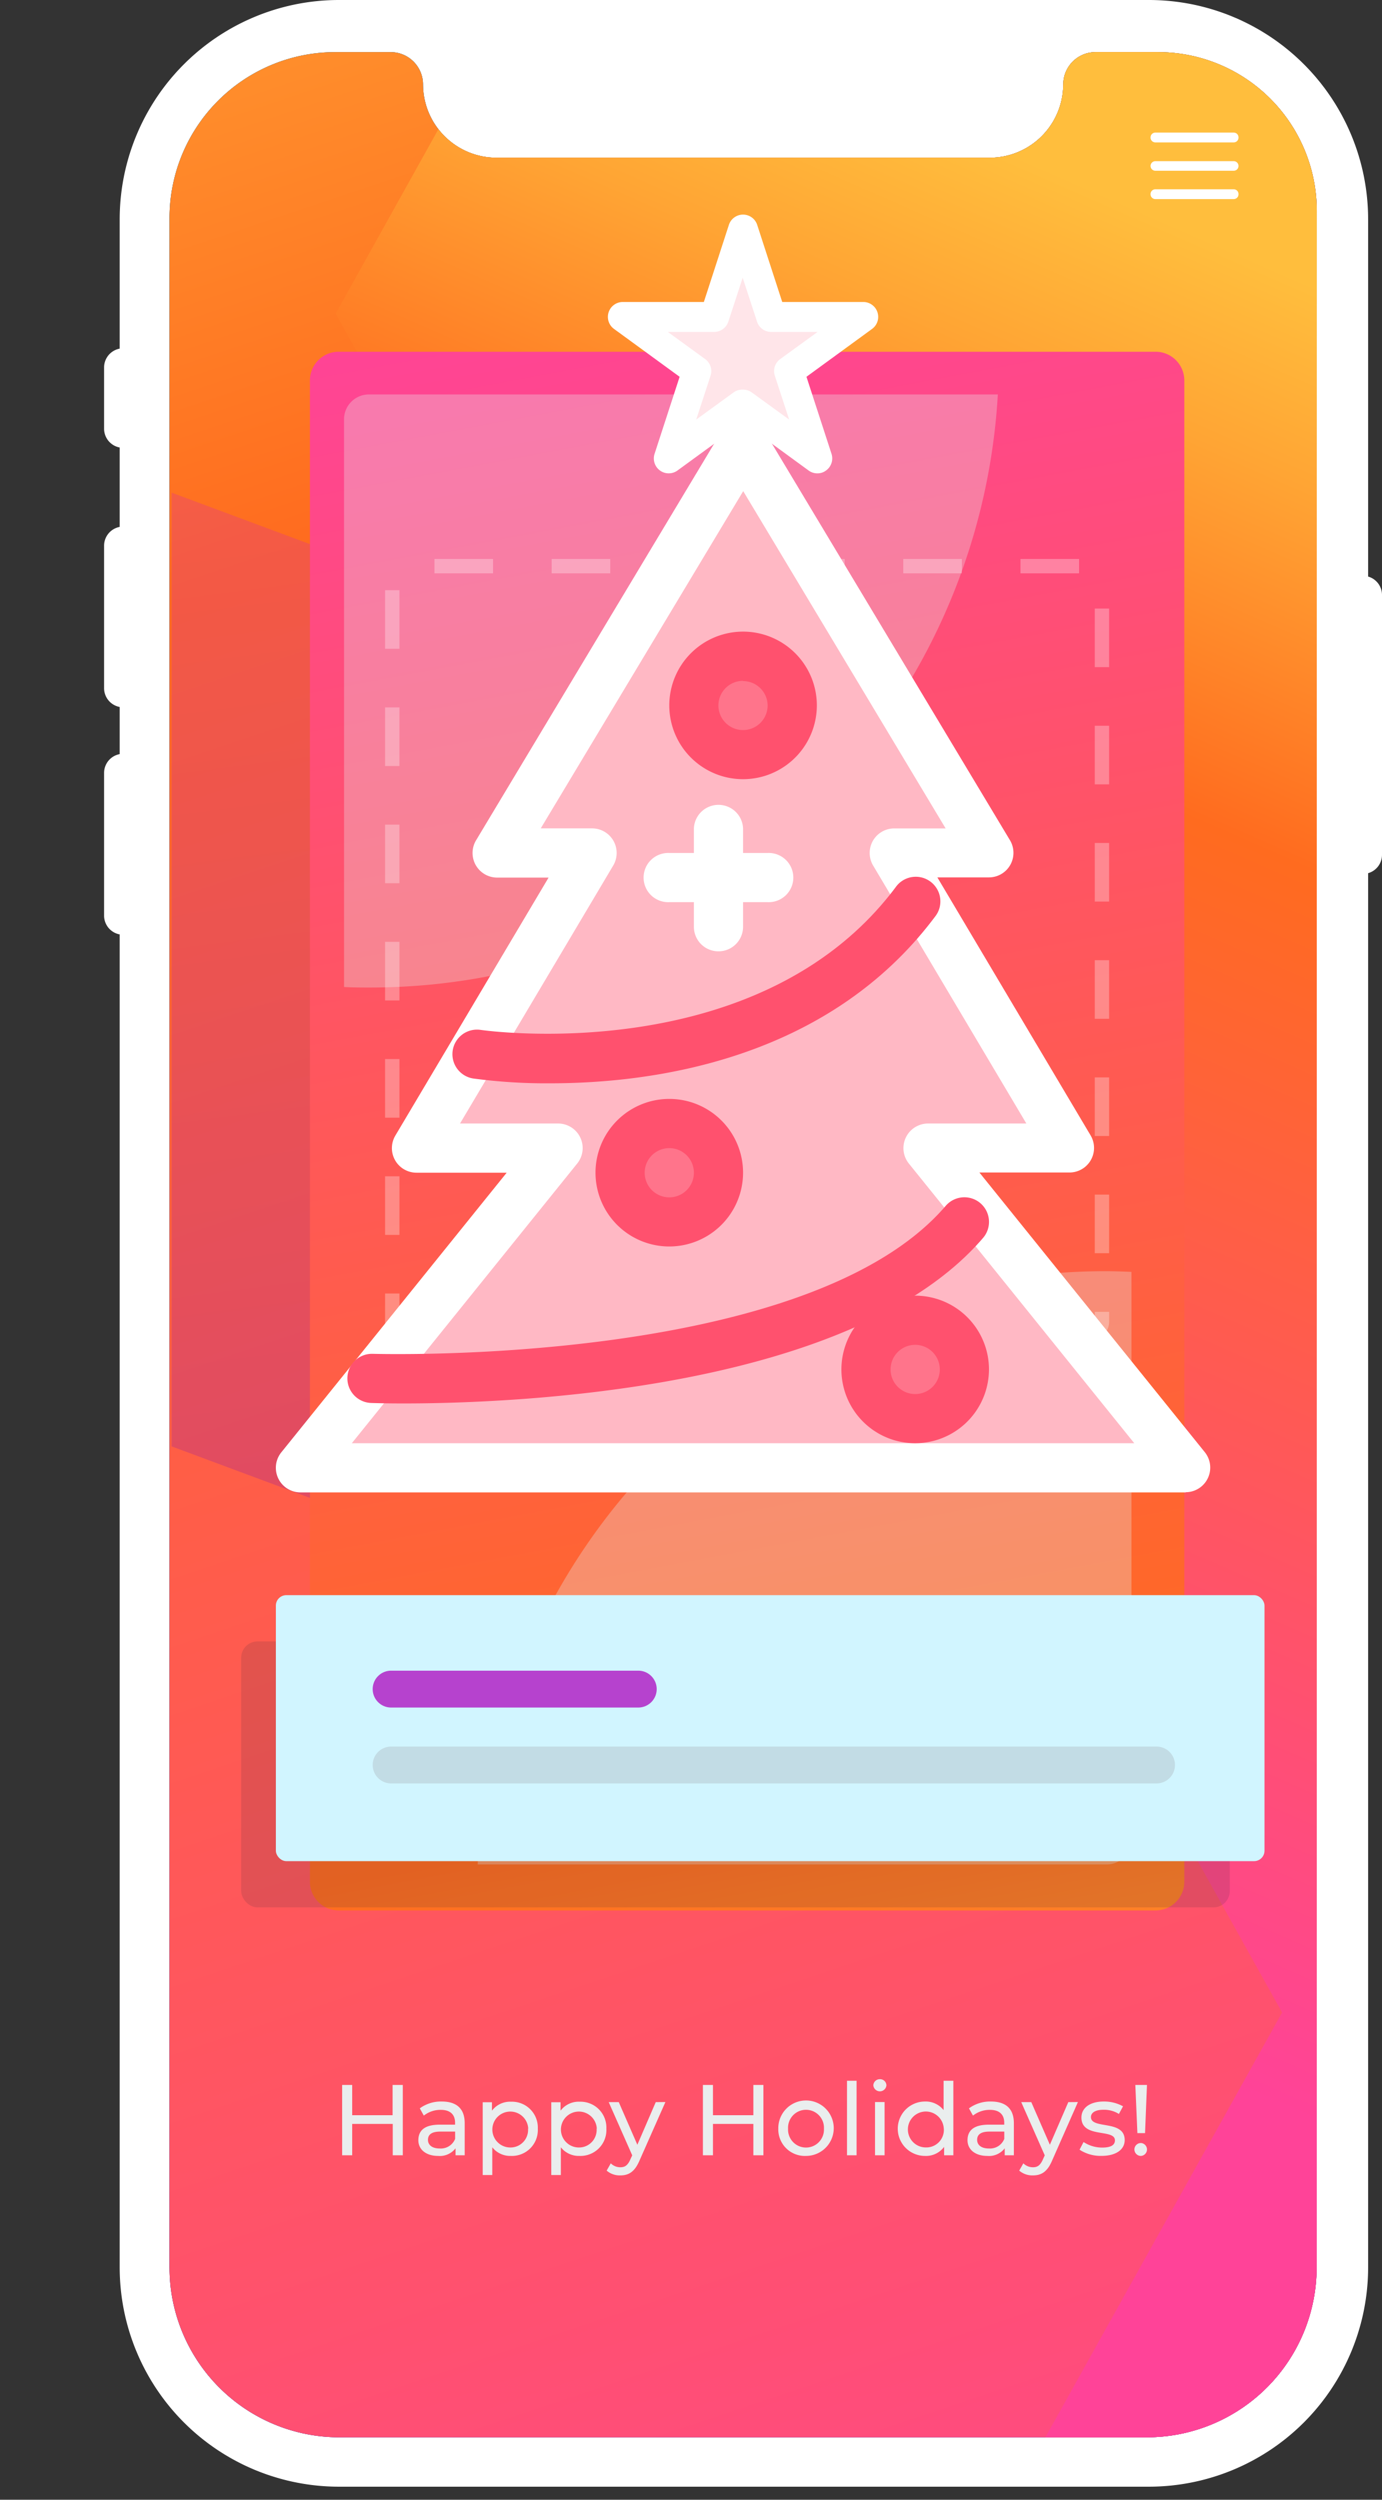 <svg xmlns="http://www.w3.org/2000/svg" xmlns:xlink="http://www.w3.org/1999/xlink" viewBox="0 0 288.65 522.06"><rect x="0" y="0" width="288.65" height="522.06" fill="#333333" stroke="none"/><defs><linearGradient id="linear-gradient" x1="836.41" y1="-222.07" x2="574.69" y2="-744.02" gradientTransform="translate(-551.87 739.77)" gradientUnits="userSpaceOnUse"><stop offset="0" stop-color="#8231df"/><stop offset="1" stop-color="#41c0ff"/></linearGradient><linearGradient id="New_Gradient_Swatch" x1="812.49" y1="-123.15" x2="560.76" y2="-874.23" gradientTransform="translate(-551.87 739.77)" gradientUnits="userSpaceOnUse"><stop offset="0" stop-color="#ff4398"/><stop offset=".68" stop-color="#ff6b1f"/><stop offset=".89" stop-color="#ffa534"/><stop offset="1" stop-color="#ffbe3d"/></linearGradient><linearGradient id="New_Gradient_Swatch-2" x1="690.51" y1="-356.21" x2="831.54" y2="-677.93" xlink:href="#New_Gradient_Swatch"/><linearGradient id="linear-gradient-2" x1="656.58" y1="-751.08" x2="714.15" y2="-306.24" gradientTransform="translate(-184.43 852.53)" gradientUnits="userSpaceOnUse"><stop offset="0" stop-color="#ff4677"/><stop offset="1" stop-color="#93278f"/></linearGradient><linearGradient id="linear-gradient-3" x1="740.67" y1="-620.41" x2="736.93" y2="-583.44" gradientTransform="translate(-184.43 852.53)" gradientUnits="userSpaceOnUse"><stop offset="0" stop-color="#282a57" stop-opacity="0"/><stop offset=".38" stop-color="#787a96" stop-opacity=".37"/><stop offset="1" stop-color="#fff"/></linearGradient><linearGradient id="linear-gradient-4" x1="737.12" y1="-621.75" x2="739.11" y2="-586.28" gradientTransform="translate(-184.43 852.53)" gradientUnits="userSpaceOnUse"><stop offset="0" stop-color="#1ae5ff"/><stop offset=".26" stop-color="#64e8f9"/><stop offset=".7" stop-color="#eaeeee"/></linearGradient><linearGradient id="New_Gradient_Swatch-3" x1="674.04" y1="-683.56" x2="761.47" y2="-218.9" gradientTransform="translate(-184.43 852.53)" xlink:href="#New_Gradient_Swatch"/><clipPath id="clip-path" transform="translate(-367.44 -112.76)"><path d="M642.44 586.29A35.49 35.49 0 01607 621.78H438.33a35.49 35.49 0 01-35.49-35.49v-428a34.65 34.65 0 0134.65-34.65h11.6a6.76 6.76 0 016.71 6.8 15.35 15.35 0 0015.35 15.26h103a15.36 15.36 0 0015.36-15.26 6.75 6.75 0 016.7-6.8h13.08a33.18 33.18 0 0133.18 33.18z" fill="none"/></clipPath><style>.cls-3{fill:#fff}.cls-12,.cls-19{fill:#eaeeee}.cls-12{opacity:.31}.cls-22{fill:#ff516e}.cls-23{fill:#ff748b}</style></defs><g style="isolation:isolate"><g id="Layer_1" data-name="Layer 1"><g id="cards"><path class="cls-3" d="M653.19 233.17v-74.6a45.81 45.81 0 00-45.81-45.81H438.25a45.81 45.81 0 00-45.81 45.81v27a4 4 0 00-3.26 3.91v12.83a4 4 0 003.26 3.91v16.58a4 4 0 00-3.26 3.91v29.79a4 4 0 003.26 3.91v9.84a4 4 0 00-3.26 3.91V304a4 4 0 003.26 3.91v278.37a45.81 45.81 0 0045.81 45.81h169.13a45.81 45.81 0 0045.81-45.81V295.12a4 4 0 002.9-3.82V237a4 4 0 00-2.9-3.83zm-10.75 353.12A35.49 35.49 0 01607 621.78H438.33a35.49 35.49 0 01-35.49-35.49v-428a34.65 34.65 0 0134.65-34.65h11.6a6.76 6.76 0 016.71 6.8 15.35 15.35 0 0015.35 15.26h103a15.36 15.36 0 0015.36-15.26 6.75 6.75 0 016.7-6.8h13.08a33.18 33.18 0 0133.18 33.18z" transform="translate(-367.44 -112.76)"/><g clip-path="url(#clip-path)"><rect x="35.4" y="10.47" width="239.6" height="498.55" rx="5" fill="url(#linear-gradient)"/><path fill="url(#New_Gradient_Swatch)" d="M0 8.97h285.89v513.09H0z"/><path fill="url(#New_Gradient_Swatch-2)" d="M70.1 65.51L267.78 420.3l-56.7 101.76h74.81V8.97H101.6L70.1 65.51z"/><path d="M553.29 271.47l-150-55.82v199.18l84.84 31.58a93.33 93.33 0 00120-54.91 93.34 93.34 0 00-54.84-120.03z" transform="translate(-367.44 -112.76)" opacity=".4" fill="url(#linear-gradient-2)"/><path d="M553.87 244.15a11.43 11.43 0 1011.43 11.43 11.43 11.43 0 00-11.43-11.43zm0 17.39a6 6 0 116-6 6 6 0 01-6 6z" transform="translate(-367.44 -112.76)" style="mix-blend-mode:overlay" opacity=".57" fill="url(#linear-gradient-3)"/><path d="M546.08 254.45a2.8 2.8 0 002.48-1.57 5.95 5.95 0 0110.61 0 2.82 2.82 0 002.48 1.57 2.73 2.73 0 002.49-3.89 11.43 11.43 0 00-20.54 0 2.73 2.73 0 002.48 3.89z" transform="translate(-367.44 -112.76)" opacity=".42" fill="url(#linear-gradient-4)"/><path d="M608.91 186.22H438.05a6 6 0 00-5.88 6.05v313.41a6 6 0 005.88 6.06h170.86a6 6 0 005.89-6.06V192.27a6 6 0 00-5.89-6.05z" transform="translate(-367.44 -112.76)" fill="url(#New_Gradient_Swatch-3)"/><path class="cls-12" d="M598.34 378.24a131.35 131.35 0 00-131.13 123.9h131.38a5.18 5.18 0 005.17-5.18V378.38c-1.76-.07-3.6-.14-5.42-.14zM444.72 319a131.35 131.35 0 00131.13-123.86H444.48a5.18 5.18 0 00-5.18 5.17v118.58c1.8.11 3.6.11 5.42.11z" transform="translate(-367.44 -112.76)"/><rect x="50.37" y="342.8" width="206.49" height="55.55" rx="3.42" style="mix-blend-mode:multiply" fill="#212338" opacity=".13"/><rect x="57.62" y="333.14" width="206.49" height="55.55" rx="2.18" fill="#d1f5ff"/><path d="M500.75 469.37h-51.62a3.85 3.85 0 01-3.85-3.85 3.85 3.85 0 013.85-3.85h51.62a3.85 3.85 0 013.85 3.85 3.85 3.85 0 01-3.85 3.85z" transform="translate(-367.44 -112.76)" fill="#b642ce"/><path d="M609 485.22H449.13a3.86 3.86 0 01-3.85-3.85 3.85 3.85 0 013.85-3.85H609a3.85 3.85 0 013.85 3.85 3.85 3.85 0 01-3.85 3.85z" transform="translate(-367.44 -112.76)" fill="#c2dce5"/><path d="M225.38 118.24H86.7c-2.63 0-4.77 1.34-4.77 3v154.85c0 1.65 2.14 3 4.77 3h138.68c2.64 0 4.78-1.34 4.78-3V121.24c0-1.67-2.14-3-4.78-3z" stroke="#fff" stroke-miterlimit="10" stroke-width="3" stroke-dasharray="12.24 12.24" fill="none" opacity=".3"/><path class="cls-19" d="M451.57 548.19v14.69h-2.1v-6.55H441v6.55h-2.1v-14.69h2.1v6.32h8.44v-6.32zM464.5 556.17v6.71h-1.91v-1.46a4.14 4.14 0 01-3.65 1.59c-2.52 0-4.12-1.34-4.12-3.27s1.16-3.26 4.48-3.26h3.19v-.4c0-1.7-1-2.69-3-2.69a5.65 5.65 0 00-3.53 1.2l-.84-1.51a7.42 7.42 0 014.6-1.43c3.06 0 4.78 1.47 4.78 4.52zm-2 3.31v-1.55h-3.11c-2 0-2.56.78-2.56 1.72 0 1.12.92 1.81 2.45 1.81a3.23 3.23 0 003.21-1.98zM479.77 557.32a5.41 5.41 0 01-5.63 5.69 4.76 4.76 0 01-3.88-1.8V567h-2v-15.2h1.93v1.76a4.75 4.75 0 014-1.87 5.4 5.4 0 015.58 5.63zm-2 0a3.75 3.75 0 10-3.76 3.93 3.67 3.67 0 003.72-3.93zM494.09 557.32a5.41 5.41 0 01-5.63 5.69 4.76 4.76 0 01-3.88-1.8V567h-2v-15.2h1.94v1.76a4.73 4.73 0 014-1.87 5.4 5.4 0 015.57 5.63zm-2 0a3.75 3.75 0 10-3.75 3.93 3.67 3.67 0 003.71-3.93zM506.42 551.76L501 564c-1 2.35-2.27 3.08-4 3.08a4.16 4.16 0 01-2.85-1l.86-1.52a2.83 2.83 0 002 .82c1 0 1.58-.44 2.12-1.72l.36-.77-4.91-11.11h2.1l3.88 8.9 3.84-8.9zM526.89 548.19v14.69h-2.1v-6.55h-8.44v6.55h-2.1v-14.69h2.1v6.32h8.44v-6.32zM530 557.32a5.79 5.79 0 115.8 5.69 5.54 5.54 0 01-5.8-5.69zm9.53 0a3.75 3.75 0 10-7.49 0 3.75 3.75 0 107.49 0zM544.35 547.31h2v15.57h-2zM549.85 548.31a1.33 1.33 0 011.36-1.32 1.31 1.31 0 011.37 1.28 1.37 1.37 0 01-2.73 0zm.35 3.45h2v11.12h-2zM566.56 547.31v15.57h-1.93v-1.76a4.7 4.7 0 01-4 1.89 5.68 5.68 0 010-11.36 4.74 4.74 0 013.89 1.79v-6.13zm-2 10a3.75 3.75 0 10-3.74 3.93 3.66 3.66 0 003.75-3.92zM579.2 556.17v6.71h-1.91v-1.46a4.14 4.14 0 01-3.65 1.59c-2.52 0-4.12-1.34-4.12-3.27s1.16-3.26 4.48-3.26h3.19v-.4c0-1.7-1-2.69-3-2.69a5.65 5.65 0 00-3.53 1.2l-.84-1.51a7.42 7.42 0 014.6-1.43c3.06 0 4.78 1.47 4.78 4.52zm-2 3.31v-1.55h-3.11c-2 0-2.56.78-2.56 1.72 0 1.12.92 1.81 2.46 1.81a3.22 3.22 0 003.2-1.98zM592.58 551.76l-5.4 12.24c-1 2.35-2.26 3.08-4 3.08a4.19 4.19 0 01-2.86-1l.86-1.52a2.84 2.84 0 002 .82c1 0 1.57-.44 2.12-1.72l.35-.77-4.91-11.11h2.1l3.88 8.9 3.85-8.9zM592.92 561.71l.84-1.6a7.05 7.05 0 003.9 1.16c1.87 0 2.65-.57 2.65-1.51 0-2.5-7-.34-7-4.77 0-2 1.78-3.34 4.64-3.34a8.12 8.12 0 014.05 1l-.86 1.6a5.83 5.83 0 00-3.22-.88c-1.76 0-2.62.65-2.62 1.53 0 2.62 7.05.48 7.05 4.8 0 2-1.84 3.3-4.8 3.3a8 8 0 01-4.63-1.29zM604.38 561.67a1.34 1.34 0 011.39-1.35 1.35 1.35 0 010 2.69 1.35 1.35 0 01-1.39-1.34zm.19-13.48H607l-.4 10.06H605z" transform="translate(-367.44 -112.76)"/><path class="cls-3" d="M625.12 154.34h-16.37a1 1 0 01-1-1 1 1 0 011-1.05h16.37a1 1 0 011 1.05 1 1 0 01-1 1zM625.12 148.42h-16.37a1 1 0 01-1-1 1 1 0 011-1h16.37a1 1 0 011 1 1 1 0 01-1 1zM625.12 142.5h-16.37a1 1 0 01-1-1.05 1 1 0 011-1h16.37a1 1 0 011 1 1 1 0 01-1 1.05z" transform="translate(-367.44 -112.76)"/><path d="M615.09 419.3l-53.82-66.76h29.57l-36.65-61.64H574l-51.36-85.55-51.36 85.55h19.8l-36.65 61.64H484l-53.81 66.76z" transform="translate(-367.44 -112.76)" fill="#ffb8c4"/><path class="cls-3" d="M615.09 424.44h-184.9a5.14 5.14 0 01-4-8.36l47.08-58.41h-18.84a5.13 5.13 0 01-4.41-7.76l32-53.87h-10.74a5.14 5.14 0 01-4.41-7.78l51.36-85.55a5.35 5.35 0 018.81 0l51.36 85.55A5.13 5.13 0 01574 296h-10.78l32 53.87a5.13 5.13 0 01-4.41 7.76H572l47.08 58.41a5.14 5.14 0 01-4 8.36zm-174.17-10.27h163.43l-47.08-58.41a5.14 5.14 0 014-8.36h20.54l-32-53.87a5.13 5.13 0 014.41-7.76h10.73l-42.28-70.44-42.29 70.43h10.73a5.14 5.14 0 014.41 7.76l-32 53.88H484a5.13 5.13 0 014 8.35z" transform="translate(-367.44 -112.76)"/><path class="cls-3" d="M517.5 311.44a5.12 5.12 0 01-5.13-5.13v-20.55a5.14 5.14 0 0110.27 0v20.55a5.13 5.13 0 01-5.14 5.13z" transform="translate(-367.44 -112.76)"/><path class="cls-3" d="M527.77 301.17h-20.54a5.14 5.14 0 110-10.27h20.54a5.14 5.14 0 110 10.27z" transform="translate(-367.44 -112.76)"/><path d="M522.64 162.64l5.45 16.79h17.66l-14.29 10.38 5.46 16.79-14.28-10.38-14.28 10.38 5.45-16.79-14.28-10.38h17.65z" transform="translate(-367.44 -112.76)" fill="#ffe5e9"/><path class="cls-3" d="M538.17 211.62a3.09 3.09 0 01-1.83-.59l-13.7-10-13.71 10a3.11 3.11 0 01-4.78-3.47l5.24-16.11-13.71-10a3.11 3.11 0 011.83-5.62h16.94l5.23-16.11a3.11 3.11 0 015.91 0l5.23 16.11h16.95a3.11 3.11 0 011.82 5.62l-13.71 10 5.24 16.11A3.11 3.11 0 01540 211a3 3 0 01-1.83.62zm-15.53-17.49a3.11 3.11 0 011.82.59l7.81 5.67-3-9.17a3.11 3.11 0 011.13-3.47l7.81-5.67h-9.65a3.09 3.09 0 01-3-2.14l-3-9.18-3 9.18a3.12 3.12 0 01-3 2.14h-9.64l7.8 5.67a3.11 3.11 0 011.13 3.47l-3 9.17 7.8-5.67a3.16 3.16 0 011.99-.59z" transform="translate(-367.44 -112.76)"/><path class="cls-22" d="M482.46 339a114.22 114.22 0 01-16.17-1 5.13 5.13 0 011.56-10.15c.58.08 58.07 8.32 86.63-29.76a5.14 5.14 0 118.22 6.16c-22.5 30-59.18 34.75-80.24 34.75zM451.79 405.86c-3.84 0-6.28-.08-6.84-.1a5.13 5.13 0 11.36-10.26c.89 0 90.81 2.75 119.65-30.9a5.14 5.14 0 117.81 6.69c-27.39 31.94-98.42 34.57-120.98 34.57z" transform="translate(-367.44 -112.76)"/><path class="cls-23" d="M517.5 357.67a10.27 10.27 0 11-10.27-10.27 10.27 10.27 0 0110.27 10.27z" transform="translate(-367.44 -112.76)"/><path class="cls-22" d="M507.23 373.08a15.41 15.41 0 1115.41-15.41 15.42 15.42 0 01-15.41 15.41zm0-20.54a5.14 5.14 0 105.14 5.13 5.14 5.14 0 00-5.14-5.13z" transform="translate(-367.44 -112.76)"/><path class="cls-23" d="M532.91 260.08a10.27 10.27 0 11-10.27-10.27 10.27 10.27 0 0110.27 10.27z" transform="translate(-367.44 -112.76)"/><path class="cls-22" d="M522.64 275.49a15.41 15.41 0 1115.41-15.41 15.42 15.42 0 01-15.41 15.41zm0-20.54a5.14 5.14 0 105.13 5.13 5.14 5.14 0 00-5.13-5.08z" transform="translate(-367.44 -112.76)"/><path class="cls-23" d="M568.86 398.76a10.27 10.27 0 11-10.27-10.27 10.27 10.27 0 0110.27 10.27z" transform="translate(-367.44 -112.76)"/><path class="cls-22" d="M558.59 414.17A15.41 15.41 0 11574 398.76a15.44 15.44 0 01-15.41 15.41zm0-20.55a5.14 5.14 0 105.14 5.14 5.15 5.15 0 00-5.14-5.14z" transform="translate(-367.44 -112.76)"/></g></g></g></g></svg>